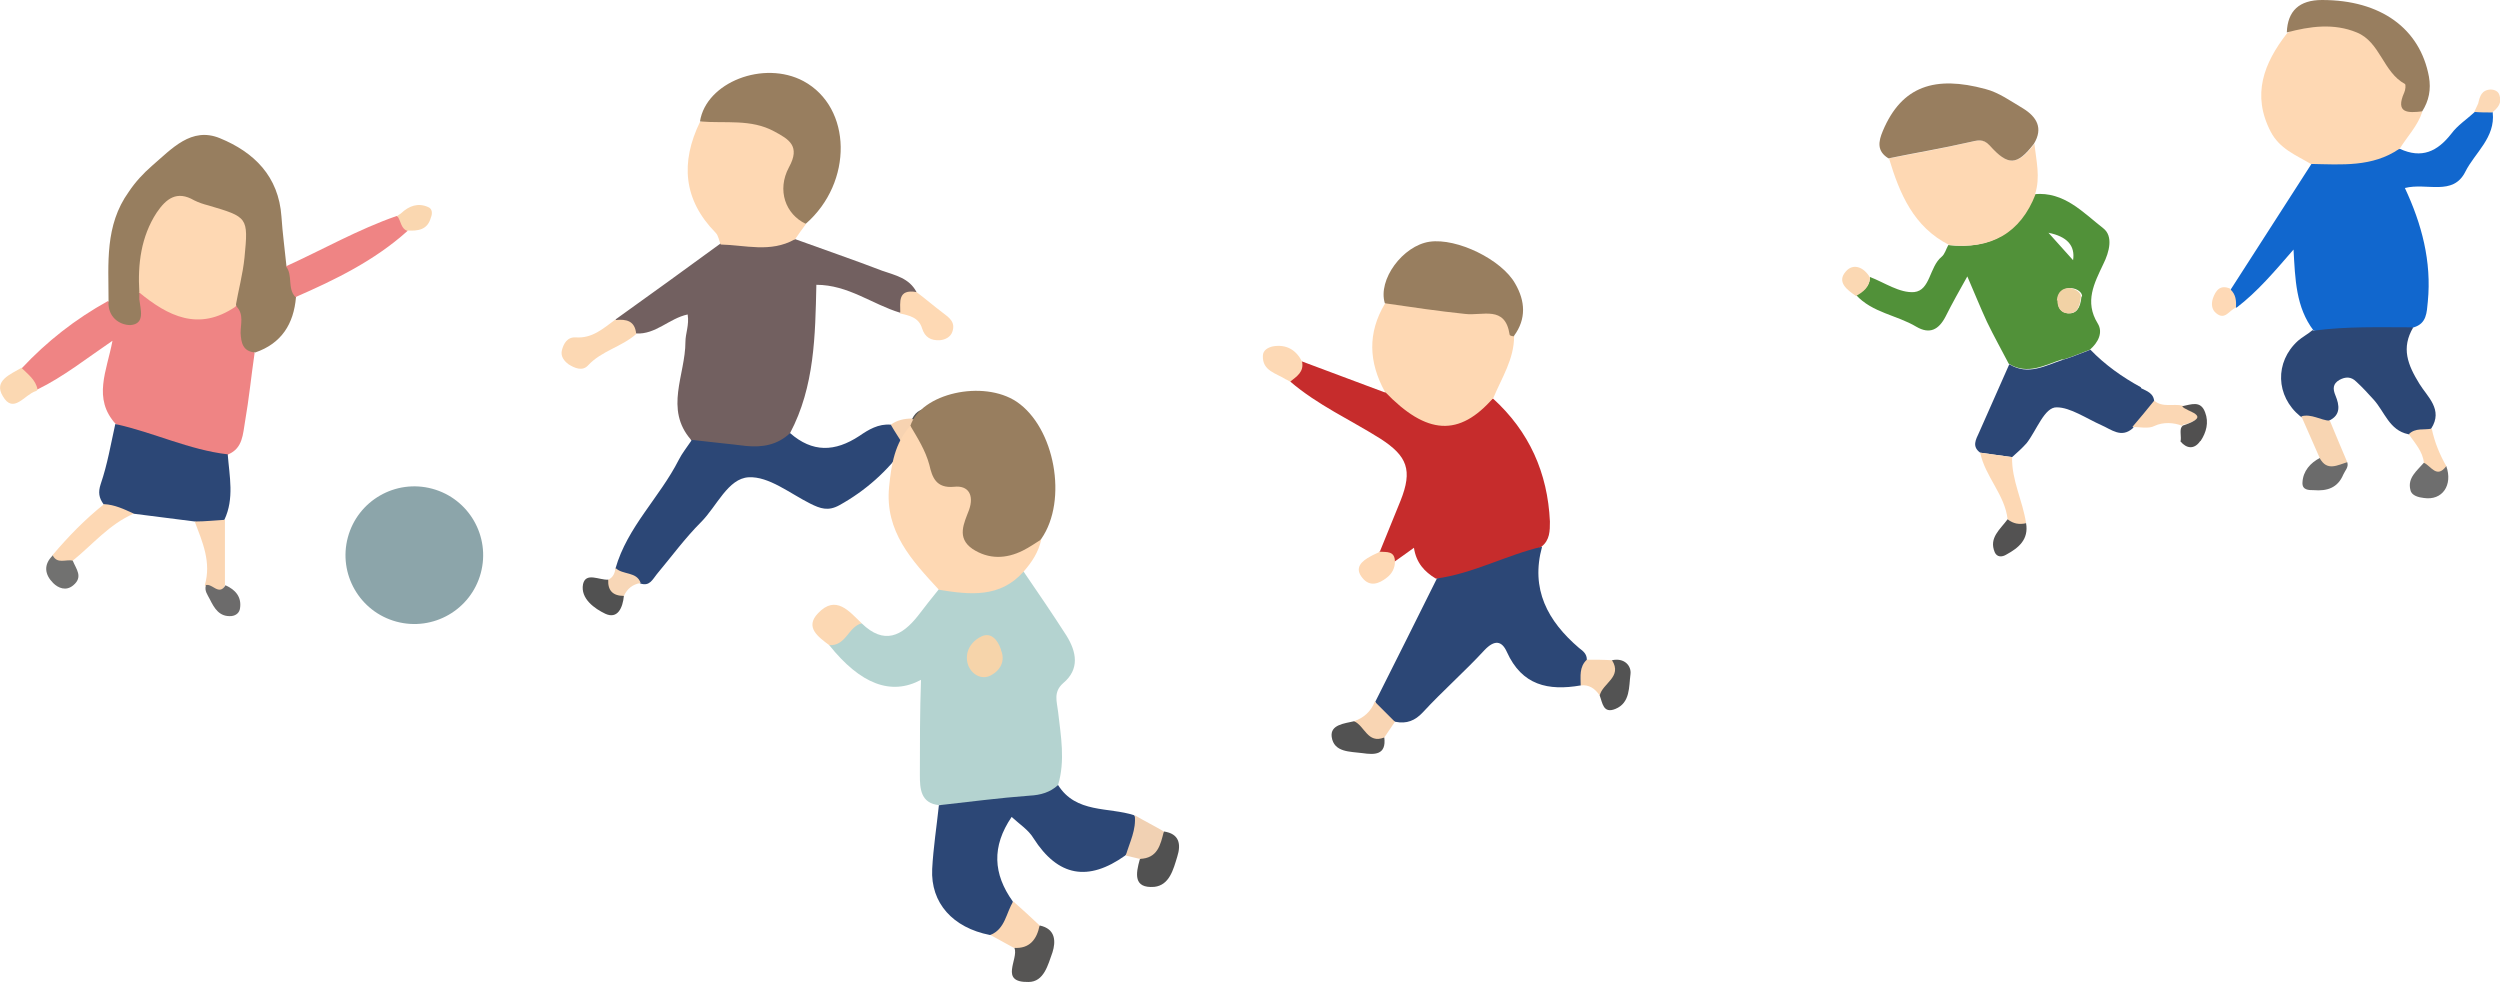 <?xml version="1.0" encoding="UTF-8"?>
<svg id="_レイヤー_1" data-name="レイヤー_1" xmlns="http://www.w3.org/2000/svg" version="1.1" viewBox="0 0 446.8 175.5">
  <!-- Generator: Adobe Illustrator 29.4.0, SVG Export Plug-In . SVG Version: 2.1.0 Build 152)  -->
  <defs>
    <style>
      .st0 {
        fill: #fed8b3;
      }

      .st1 {
        fill: #f2d2a5;
      }

      .st2 {
        fill: #977e5f;
      }

      .st3 {
        fill: #f8d5b2;
      }

      .st4 {
        fill: #f8d7b7;
      }

      .st5 {
        fill: #f9d5b3;
      }

      .st6 {
        fill: #ef8484;
      }

      .st7 {
        fill: #f7d3b1;
      }

      .st8 {
        fill: #fbd6b3;
      }

      .st9 {
        fill: #fad7b0;
      }

      .st10 {
        fill: #c62c2c;
      }

      .st11 {
        fill: #fbd8b3;
      }

      .st12 {
        fill: #fed9b4;
      }

      .st13 {
        fill: #525252;
      }

      .st14 {
        fill: #717170;
      }

      .st15 {
        fill: #fdd8b4;
      }

      .st16 {
        fill: #8ca5aa;
      }

      .st17 {
        fill: #fed9b6;
      }

      .st18 {
        fill: #f9d5b1;
      }

      .st19 {
        fill: #f6d4aa;
      }

      .st20 {
        fill: #515151;
      }

      .st21 {
        fill: #519139;
      }

      .st22 {
        fill: #fcd8b3;
      }

      .st23 {
        fill: #fdd9b5;
      }

      .st24 {
        fill: #fed8b4;
      }

      .st25 {
        fill: #726060;
      }

      .st26 {
        fill: #1167ce;
      }

      .st27 {
        fill: #2c4775;
      }

      .st28 {
        fill: #fcd9b6;
      }

      .st29 {
        fill: #987e5f;
      }

      .st30 {
        fill: #6b6b6b;
      }

      .st31 {
        fill: #2c4776;
      }

      .st32 {
        fill: #515050;
      }

      .st33 {
        fill: #f1d1b3;
      }

      .st34 {
        fill: #fbd7b4;
      }

      .st35 {
        fill: #6e6e6e;
      }

      .st36 {
        fill: #6c6b6b;
      }

      .st37 {
        fill: #fbd8b2;
      }

      .st38 {
        fill: #535252;
      }

      .st39 {
        fill: #b4d3d0;
      }

      .st40 {
        fill: #535353;
      }

      .st41 {
        fill: #565554;
      }
    </style>
  </defs>
  <g>
    <path class="st6" d="M20.7,75.8c-4.2-4.6-1.6-9.5-.6-14.9-4.7,3.2-8.7,6.4-13.4,8.7-1.5-.9-2.8-1.9-2.8-3.8,4.5-4.8,9.6-8.8,15.4-12q3.6,3.4,5.5-1.8c.3,0,.7-.2.9,0,5.1,3.8,10.6,4.7,16.7,2.5,2.9,2.2,1.1,6.1,3.1,8.6-.6,4.1-1,8.2-1.7,12.2-.4,2.3-.4,4.8-3,5.9-1.2,1-2.6.7-3.8.4-5.6-1.5-11.4-2.3-16.2-5.8Z"/>
    <path class="st2" d="M24.9,52.2c0,.4,0,.9,0,1.3.2,1.8,1.1,4.4-1.6,4.6-2,0-4.1-1.5-3.9-4.3,0-6.7-.7-13.5,3.6-19.5,1.2-1.8,2.6-3.3,4.2-4.7,3.5-3,7-7,12.1-4.9,6.1,2.5,10.5,6.8,11,14,.2,3,.6,5.9.9,8.9,2.3,1.3,2,3.4,1.7,5.5-.4,4.8-2.6,8.3-7.3,9.9-2.2-.2-2.5-1.7-2.6-3.5,0-1.6.6-3.3-.7-4.7-1.4-3.3.4-6.5.4-9.7.1-7-.7-5.6-8.8-8.1-4-1.2-5,2.2-6.3,4.9-1.6,3.3-.5,7.2-2.6,10.4Z"/>
    <path class="st31" d="M20.7,75.8c6.8,1.5,13.1,4.6,20,5.4.3,3.9,1.2,7.9-.6,11.7-1.7,1.5-3.5,1.1-5.3.3-3.7-.5-7.3-.9-11-1.4-1.8-.5-4,.4-5.3-1.7-.8-1.1-1-2.1-.5-3.6,1.2-3.5,1.8-7.1,2.6-10.7Z"/>
    <path class="st6" d="M52.8,53.1c-1.5-1.6-.4-3.9-1.7-5.5,6.6-3,12.9-6.6,19.8-9,1.2.5,1.9,1.3,1.9,2.7-5.9,5.3-12.9,8.7-20,11.8Z"/>
    <path class="st15" d="M18.6,90.1c1.9.1,3.6.9,5.3,1.7-4.4,1.9-7.3,5.5-10.9,8.4-1.5.8-3,1.5-3.6-1,2.8-3.3,5.8-6.4,9.2-9.1Z"/>
    <path class="st8" d="M34.9,93.2c1.8,0,3.5-.2,5.3-.3,0,3.9,0,7.8,0,11.7-1.2,2.7-2.4.9-3.6,0,1.2-4.1-.4-7.7-1.8-11.4Z"/>
    <path class="st37" d="M3.9,65.8c1.1,1.1,2.5,2.1,2.8,3.8,0,.1-.2.3-.3.3-2,.6-4,4.2-5.9.9-1.7-2.8,1.4-3.9,3.4-5.1Z"/>
    <path class="st14" d="M9.4,99.2c.8,1.7,2.4.7,3.6,1,.6,1.5,1.9,2.9.1,4.4-1.3,1.1-2.7.5-3.6-.4-1.5-1.5-1.8-3.3,0-5Z"/>
    <path class="st36" d="M36.7,104.6c1.2-.5,2.4,2,3.6,0,1.8.8,2.9,2.1,2.6,4.1-.1.8-.7,1.3-1.5,1.4-2.2.2-3.1-1.4-3.9-3-.4-.8-1-1.5-.7-2.5Z"/>
    <path class="st9" d="M72.9,41.3c-1.3-.4-1.2-1.8-1.9-2.7.2-.2.5-.3.7-.5,1.4-1.3,3-1.9,4.8-1.1.8.3.8,1.2.5,1.9-.6,2.2-2.3,2.4-4.2,2.3Z"/>
    <path class="st0" d="M24.9,52.2c-.3-5,.3-9.9,3.1-14.2,1.7-2.5,3.6-4,6.7-2.2.8.4,1.7.7,2.5.9,7.1,2.1,7.2,2.1,6.5,9.3-.3,3-1.1,5.9-1.6,8.8-6.6,4.5-12.1,1.7-17.3-2.6Z"/>
  </g>
  <g>
    <path class="st10" d="M246.6,98.6c1.2-3,2.5-6.1,3.7-9.1,2.2-5.5,1.2-8-3.6-11.1-5.4-3.4-11.2-6-16.1-10.2,0-1.6,1-2.7,2.1-3.6,4.9,1.8,9.8,3.7,14.7,5.5.3,0,.7,0,.9.2,6,5.2,12.1,5.8,18.5.9,6.5,5.9,9.8,13.3,10.2,22,0,1.7,0,3.3-1.5,4.5-5.8,3.5-11.7,6.6-18.9,5.7-2-1.2-3.5-2.8-3.9-5.5-1.2.9-2.4,1.7-3.5,2.5-1.1-.3-2.1-.8-2.7-1.8Z"/>
    <path class="st31" d="M256.7,103.4c6.6-.9,12.5-4.2,18.9-5.7-2.1,7.6,1,13.3,6.6,18.1.8.6,1.4,1.1,1.4,2.1.7,1.8.2,3.3-1.1,4.6-5.8,1-10.5,0-13.2-6-.9-2-2.2-2.2-4-.3-3.5,3.8-7.5,7.3-11,11.1-1.4,1.5-2.9,2.1-4.9,1.7-2-.4-3-1.8-3.6-3.6,3.7-7.3,7.3-14.6,11-22Z"/>
    <path class="st0" d="M266.9,71.1c-6.1,7-11.9,6.7-19.4-1.1-2.9-5.3-3.1-10.5,0-15.7,1.2-1.3,2.8-1.1,4.3-.8,4.8.9,9.6,1.6,14.6,1.2,4-.3,3.3,3.2,4.2,5.4,0,4.1-2.2,7.4-3.7,11Z"/>
    <path class="st29" d="M270.6,60.1c-.3,0-.8-.1-.8-.3-.8-5.3-4.8-3.3-8-3.7-4.8-.5-9.5-1.2-14.3-1.9-1.3-4.2,3.2-10.3,8-11,4.9-.7,12.9,3.2,15.3,7.5,1.8,3.1,2,6.3-.2,9.3Z"/>
    <path class="st13" d="M247.4,131.8c.4,3.2-1.8,3.1-3.9,2.8-2.2-.3-5.1-.1-5.5-2.9-.3-2.2,2.3-2.4,4-2.8,2.6-.5,3.6,2,5.4,2.9Z"/>
    <path class="st23" d="M232.7,64.6c.4,1.9-1,2.7-2.1,3.6-.3-.1-.5-.3-.8-.4-1.7-1.1-4.2-1.5-4.1-4.2,0-1,.9-1.5,1.8-1.7,2.4-.4,4.1.6,5.2,2.7Z"/>
    <path class="st40" d="M288.1,118c2.2-.5,3.5,1,3.3,2.5-.3,2.2,0,5.1-2.7,6.2-2.2.9-2.3-1.1-2.8-2.4-.3-2.4,1.5-4.2,2.2-6.3Z"/>
    <path class="st24" d="M246.6,98.6c1.2.1,2.7-.2,2.7,1.8,0,1.1-.5,2.1-1.4,2.8-1.5,1.2-3.1,1.7-4.4.1-1.5-1.8-.2-3,1.5-3.9.5-.3,1.1-.5,1.6-.8Z"/>
    <path class="st18" d="M288.1,118c1.9,3-1.7,4.1-2.2,6.3-.8-1.2-1.9-2-3.4-1.8,0-1.6-.3-3.3,1.1-4.6,1.5,0,3,0,4.5.1Z"/>
    <path class="st5" d="M247.4,131.8c-3,1.2-3.5-2.1-5.4-2.9,1.7-.6,3-1.7,3.7-3.5,1.2,1.2,2.4,2.4,3.6,3.6-.6.9-1.3,1.9-1.9,2.8Z"/>
  </g>
  <g>
    <path class="st26" d="M413.5,59.1c-3.2-4.2-3.3-9.2-3.6-14.5-3.3,3.8-6.4,7.5-10.2,10.4-1.1-.9-1.6-1.9-1-3.3,4.8-7.5,9.6-14.9,14.4-22.4.5-.7,1.3-1.1,2.1-1.1,4.6,0,9.1-.9,13.7-1.6,3.9,1.8,6.7.5,9.2-2.7,1.1-1.5,2.8-2.6,4.2-3.9,1.1-.6,2.2-1,3.2.1.5,4.5-3.2,7.2-4.9,10.6-2.2,4.4-6.9,1.9-10.8,2.9,3,6.4,4.8,13.1,4.1,20.3-.2,2-.2,3.9-2.5,4.6-5.9,1.8-11.8,1.8-17.8.6Z"/>
    <path class="st0" d="M428.8,26.6c-4.8,3.3-10.3,2.8-15.8,2.7-2.7-1.6-5.6-2.7-7.2-5.8-3.4-6.6-1.2-12.2,2.9-17.5,4.5-3.5,12.4-3,16,1.6,2.4,3.1,6.2,5.6,6.3,10.3,0,1,1.4,1.3,1.9,2.1-.8,2.5-2.7,4.4-4.1,6.7Z"/>
    <path class="st27" d="M413.5,59.1c5.9-.8,11.8-.6,17.8-.6-2.2,3.7-1,6.7,1.1,10.1,1.4,2.3,4.3,4.6,2.1,8-1.1,1.3-2.5,1.5-4.1,1-3.4-.7-4.2-4-6.2-6.2-1-1.1-2-2.2-3.1-3.2-.9-.9-1.9-.9-3-.3-1.2.7-1.2,1.6-.7,2.8.7,1.7,1,3.5-1.2,4.5-1.9,1.3-3.5.2-5.1-.8-4.4-3.6-4.6-9.7-.4-13.5.8-.7,1.8-1.2,2.6-1.9Z"/>
    <path class="st29" d="M432.9,19.9c-2.5.3-4.9.4-3.2-3.4.2-.4.3-1.4.1-1.5-3.9-2.1-4.4-7.5-8.6-9.2-4.1-1.7-8.4-1.1-12.5,0Q408.9,0,415,0c10.5,0,17.5,5.1,19.1,13.7.4,2.3,0,4.3-1.2,6.2Z"/>
    <path class="st3" d="M411.3,74.4c1.8-.5,3.4.7,5.1.8,1,2.5,2.1,5,3.1,7.4-1.9,1.7-3.8,2.6-4.9-.7-1.1-2.5-2.2-5-3.3-7.5Z"/>
    <path class="st35" d="M437.2,83.3c1.2,3.4-.7,6.2-4,5.7-.9-.1-2.2-.4-2.4-1.4-.6-2.2,1.2-3.5,2.4-4.9,1.5-.7,2.6.8,4,.6Z"/>
    <path class="st30" d="M414.6,81.9c1.3,2.4,3.2,1.2,4.9.7.3.9-.4,1.5-.7,2.2-1,2.4-2.9,3-5.3,2.8-.9,0-2.1,0-2-1.4.1-2,1.4-3.5,3.2-4.4Z"/>
    <path class="st15" d="M437.2,83.3c-1.7,2.3-2.7,0-4-.6-.2-2-1.6-3.5-2.7-5.1,1.2-1.2,2.7-.7,4.1-1,.5,2.4,1.4,4.6,2.6,6.7Z"/>
    <path class="st17" d="M398.6,51.7c1,.9,1.1,2.1,1,3.3-1.2.4-1.9,2.3-3.5,1-.9-.7-.9-1.8-.6-2.7.5-1.4,1.3-2.5,3.1-1.7Z"/>
    <path class="st28" d="M445.4,20.1c-1.1,0-2.1,0-3.2-.1.2-.5.5-1,.7-1.5.3-1.3.6-2.4,2.2-2.5.7,0,1.4.3,1.6,1,.5,1.4-.3,2.3-1.3,3.1Z"/>
  </g>
  <g>
    <path class="st25" d="M123.5,78.6c-4.8-5.5-1-11.6-1-17.5,0-1.5.7-3,.4-4.9-3.3.7-5.7,3.6-9.2,3.4-1.2-.8-2.7-1.2-3.7-2.5,6.3-4.5,12.5-9,18.8-13.6.2-.4.6-1.1.9-1,4.1.8,8.2-.5,12.3.2,5.2,1.9,10.5,3.7,15.7,5.7,2.3.8,4.8,1.3,6.1,3.8-.9,1.3-1.7,2.7-2.9,3.7-5-1.5-9.3-5-15-5-.2,9-.3,18.2-4.7,26.5-.4,2-1.9,2.9-3.7,3.2-4.9.8-9.7.6-14.1-2Z"/>
    <path class="st31" d="M123.5,78.6c3.3.4,6.6.7,9.8,1.1,3,.3,5.7-.2,7.9-2.3,4,3.5,8,3.4,12.4.5,1.6-1.1,3.4-2.2,5.6-2,1.9.6,2.5,2.1,2.5,4-3.1,4.3-7,7.8-11.7,10.4-2,1.1-3.4.6-5.2-.3-3.6-1.8-7.4-4.9-11-4.7-3.7.2-5.7,5.2-8.5,8-2.9,2.9-5.3,6.2-7.9,9.3-.8,1-1.3,2.2-2.9,1.7-1.5-.9-3.8-.5-4.5-2.7,2.1-7.4,7.9-12.7,11.3-19.4.6-1.2,1.5-2.3,2.3-3.5Z"/>
    <path class="st0" d="M142,42.8c-4.3,2.4-8.8,1-13.2.9-.3-.7-.4-1.6-.9-2.1-5.8-5.9-6.3-12.6-2.8-19.8,5.3-2.5,10.3-1.1,15.1,1.6,2.1,1.2,3.3,3.2,2.4,5.5-1.6,4.1-.5,7.6,1.4,11.2-.7.9-1.3,1.8-2,2.8Z"/>
    <path class="st29" d="M144,40c-3.6-1.7-5.2-6-3-10.1,2.1-3.8,0-5-2.6-6.4-4.2-2.3-8.8-1.4-13.3-1.8,1.1-7,11.4-11,18.5-7.2,8.7,4.7,8.9,18.1.4,25.5Z"/>
    <path class="st22" d="M110,57.2c1.9-.2,3.5.1,3.7,2.5-2.6,2.3-6.2,3-8.6,5.6-1,1.1-2.4.5-3.5-.2-.8-.6-1.4-1.4-1.2-2.4.3-1.3,1-2.5,2.5-2.4,3,.2,4.9-1.6,7.1-3.2Z"/>
    <path class="st12" d="M160.9,55.9c0-1.9-.5-4.3,2.9-3.7,1.6,1.2,3.1,2.5,4.7,3.7,1.2.9,2.3,1.7,1.7,3.4-.3.9-1.2,1.4-2.2,1.5-1.6.1-2.7-.5-3.2-2.1-.6-2-2.3-2.3-4-2.7Z"/>
    <path class="st20" d="M111.5,106.5c-.2,2.1-1.1,4.2-3.3,3.2-1.9-.9-4.5-2.7-4-5.3.5-2.2,2.9-.7,4.5-.8,1.2.7,2.2,1.6,2.8,2.9Z"/>
    <path class="st40" d="M163,74.9c.7-1.5,1.9-2,3.4-1.8,1.7.3,2.6,1.6,3,3.2.3,1,.4,2.3-.7,3-1.9,1.2-2.5-1.2-3.9-1.6-1-.7-1.6-1.7-1.8-2.8Z"/>
    <path class="st7" d="M163,74.9c1.7.2,1.8,1.6,1.8,2.8-1.1.6-2.4,1-3.1,2.2-.8-1.3-1.7-2.6-2.5-4,1.1-.8,2.4-1.1,3.8-1.1Z"/>
    <path class="st4" d="M111.5,106.5c-2,0-2.9-1-2.8-2.9.9-.4,1.2-1.2,1.3-2.1,1.3,1.3,3.8.6,4.5,2.7-1.4.2-2.4,1-3,2.3Z"/>
  </g>
  <g>
    <path class="st21" d="M368.6,64.3c1.7-.5,3.3-1.2,4.9-1.8,0,0,0,0,0,0,1.5-1.3,2.4-3.1,1.4-4.7-2.4-3.9-.6-7.2,1-10.6,1.1-2.2,1.8-5,0-6.4-3.6-2.8-7-6.6-12.3-6.1-2.8,7-8,9.9-15.4,9.1-.4.7-.6,1.6-1.2,2.1-2.2,1.8-2,6-4.9,6.3-2.6.2-5.3-1.7-7.9-2.7,0,1.7-1.2,2.5-2.5,3.2h0c2.9,3.2,7.3,3.6,10.8,5.7,2.4,1.4,4,.5,5.2-1.8,1.2-2.4,2.5-4.7,3.9-7.2,1.3,3,2.3,5.5,3.5,8.1,1.2,2.5,2.6,5,3.9,7.5,3.4,2.1,6.5.2,9.6-.8ZM372,53c-.2,2.2-1,3.1-2.4,3-1.2-.1-1.9-1-1.8-2.3.1-1.4.9-2.3,2.4-2.2,1.2.1,2,.9,1.9,1.5ZM370.5,46.5c-1.5-1.7-2.9-3.2-4.4-4.9q5,1,4.4,4.9Z"/>
    <path class="st0" d="M363.7,34.7c1-3,.2-6-.1-9-3,3.9-4.7,4-7.9.3-1.2-1.3-2.2-.9-3.6-.6-4.8,1.1-9.7,2-14.5,2.9,0,0,0,0,0,0,1.9,6.3,4.4,12.3,10.8,15.5h0c7.4.8,12.7-2.1,15.4-9.1Z"/>
    <path class="st31" d="M382.6,69.2c-3.3-1.8-6.4-4-9-6.7,0,0,0,0,0,0-1.6.6-3.2,1.3-4.9,1.8-3.1,1-6.2,2.9-9.6.8-1.8,4.1-3.6,8.1-5.4,12.2-.6,1.3-1.3,2.5.2,3.6,1.9.3,3.8.5,5.7.8.9-.8,1.8-1.6,2.6-2.5,1.8-2.3,3.2-6.5,5.4-6.4,2.4,0,5.3,2,8,3.2,1.8.8,3.5,2.3,5.5.6h0c1.3-1.6,2.6-3.2,3.9-4.7,0-1.6-1.3-2-2.3-2.5Z"/>
    <path class="st29" d="M355.6,26c3.3,3.7,4.9,3.6,7.9-.3,1.7-2.8.5-4.8-1.9-6.3-2.2-1.3-4.4-2.9-6.8-3.5-8.9-2.4-14.9-.6-18.3,7.5-.8,1.9-1.1,3.6,1,4.9,0,0,0,0,0,0,4.9-1,9.7-1.8,14.5-2.9,1.4-.3,2.4-.7,3.6.6Z"/>
    <path class="st15" d="M358.8,92.8c1,.9,2.1,1.1,3.3.7,0,0,0,0,0,0-.6-4-2.6-7.7-2.5-11.8h0c-1.9-.3-3.8-.5-5.7-.8.9,4.3,4.4,7.5,4.9,11.9Z"/>
    <path class="st34" d="M390.4,75.9c5.3-1.7.3-2.3-.3-3.4,0,0,0,0,0,0-1.7-.4-3.6.4-5.1-.9,0,0,0,0,0,0-1.3,1.6-2.6,3.2-3.9,4.7h0c1.3,0,2.9.4,4-.2,1.5-.7,3.4-.6,4.9,0,0-.1.2-.3.4-.3Z"/>
    <path class="st34" d="M393.1,79c.1,0,.2-.1.2-.2,0,0-.1.2-.2.2Z"/>
    <path class="st38" d="M358.8,92.8c-1.3,1.8-3.4,3.3-2.3,5.9.4.9,1.3.9,2.1.4,2.2-1.2,4-2.7,3.5-5.6,0,0,0,0,0,0-1.2.3-2.3.1-3.3-.7Z"/>
    <path class="st32" d="M394.1,73.7c-.8-2.2-2.5-1.4-4.1-1.1,0,0,0,0,0,0,.6,1,5.6,1.6.3,3.4-.2,0-.3.2-.4.3-.4.6,0,1.8-.2,2.6,1.1,1.3,2.4,1.4,3.4.1,0,0,.1-.2.2-.2,1-1.5,1.5-3.3.8-5.1Z"/>
    <path class="st11" d="M334.2,49.6c-1.1-1.9-3-2.6-4.3-1.1-1.7,1.9.2,3.3,1.8,4.4h0c1.3-.7,2.4-1.6,2.5-3.2Z"/>
    <path class="st1" d="M367.7,53.7c0,1.3.6,2.2,1.8,2.3,1.5.1,2.2-.8,2.4-3,0-.6-.7-1.3-1.9-1.5-1.4-.1-2.3.7-2.4,2.2Z"/>
  </g>
  <g>
    <path class="st39" d="M167.9,143.9c-3.4-.3-3.5-3-3.5-5.4,0-5.7,0-11.3.2-17q-8,4.3-16.4-6.2c1.5-2,2.5-4.6,5.8-3.9,4,3.9,7.2,2.3,10.1-1.4,1.2-1.6,2.5-3.2,3.7-4.7.2-.6.6-1.2,1.1-1.1,4.9,1,9.4-.8,14-2.1,2.6,3.8,5.2,7.6,7.7,11.5,1.8,2.9,2.4,6-.6,8.5-1.8,1.6-1.1,3.3-.9,5.1.5,4.4,1.3,8.7,0,13.1-.3,1.4-1.2,2.5-2.5,2.7-6.2,1-12.4,2.8-18.7.8Z"/>
    <path class="st29" d="M162.7,76.1c1.9-5.8,13-8.3,19-4.3,6.8,4.6,9.2,17.6,4.4,24.5-2,3.1-4.7,4.7-8.4,4.3-4.5-.4-6.8-2.7-6.6-7.2.1-2.7-.5-4.3-3-5.8-4.2-2.5-5-7-5.4-11.6Z"/>
    <path class="st31" d="M167.9,143.9c5.4-.6,10.7-1.3,16.1-1.7,2-.1,3.7-.6,5.1-1.9,3.2,5.1,9,3.9,13.6,5.4,1.9,3,.3,5.1-1.6,7.2-6.6,4.7-12,3.8-16.4-3.1-.9-1.5-2.5-2.5-3.9-3.8-3.6,5.3-3.3,10.2.2,15.1.3,3.1,0,5.9-4.1,6-6.6-1.3-10.6-5.7-10.3-11.8.2-3.8.8-7.6,1.2-11.4Z"/>
    <path class="st0" d="M162.7,76.1c1.3,2.2,2.7,4.4,3.4,7,.5,2.2,1.2,4.2,4.4,3.9,2.6-.3,3.6,1.5,2.7,4.1-.9,2.4-2.3,5,.6,7,2.9,1.9,6,1.8,9,.3,1.2-.6,2.2-1.3,3.3-2-.5,2.3-1.7,4.1-3.2,5.8-4.2,4.7-9.6,4.1-15.1,3.2-4.8-5.2-9.7-10.4-8.9-18.4.4-4,1-7.8,3.8-10.9Z"/>
    <path class="st41" d="M185.8,165.4c2.9.6,2.9,2.9,2.3,4.8-.8,2.2-1.5,5.3-4.3,5.3-5.3.1-1.7-4.1-2.5-6.1,1.7-1.1,2.5-3.3,4.6-4Z"/>
    <path class="st20" d="M208,148.6c2.8.4,3.1,2.3,2.4,4.5-.7,2.3-1.4,5.1-4.1,5.4-3.8.3-3.3-2.4-2.6-4.9,1.3-1.7,2-4,4.3-4.9Z"/>
    <path class="st22" d="M154,111.4c-2.4.6-2.8,4.1-5.8,3.9-2-1.5-4.4-3.2-2-5.7,3.2-3.4,5.6-.3,7.8,1.8Z"/>
    <path class="st34" d="M185.8,165.4c-.5,2.5-1.8,4.2-4.6,4-1.4-.8-2.8-1.5-4.2-2.3,2.7-1.1,2.8-4,4.1-6,1.6,1.4,3.2,2.9,4.7,4.3Z"/>
    <path class="st33" d="M208,148.6c-.6,2.4-1.1,4.8-4.3,4.9-.8-.2-1.7-.4-2.5-.6.7-2.4,1.9-4.6,1.6-7.2,1.7,1,3.5,1.9,5.2,2.9Z"/>
    <path class="st19" d="M178.9,116.2c.8,1.9-.1,3.6-1.8,4.5-1.7.9-3.5-.2-4.1-1.9-.7-2.2.5-4.2,2.5-5.1,1.6-.7,2.8.6,3.4,2.4Z"/>
  </g>
  <circle class="st16" cx="74" cy="99.3" r="12.3" transform="translate(-41.1 144.8) rotate(-74.9)"/>
</svg>